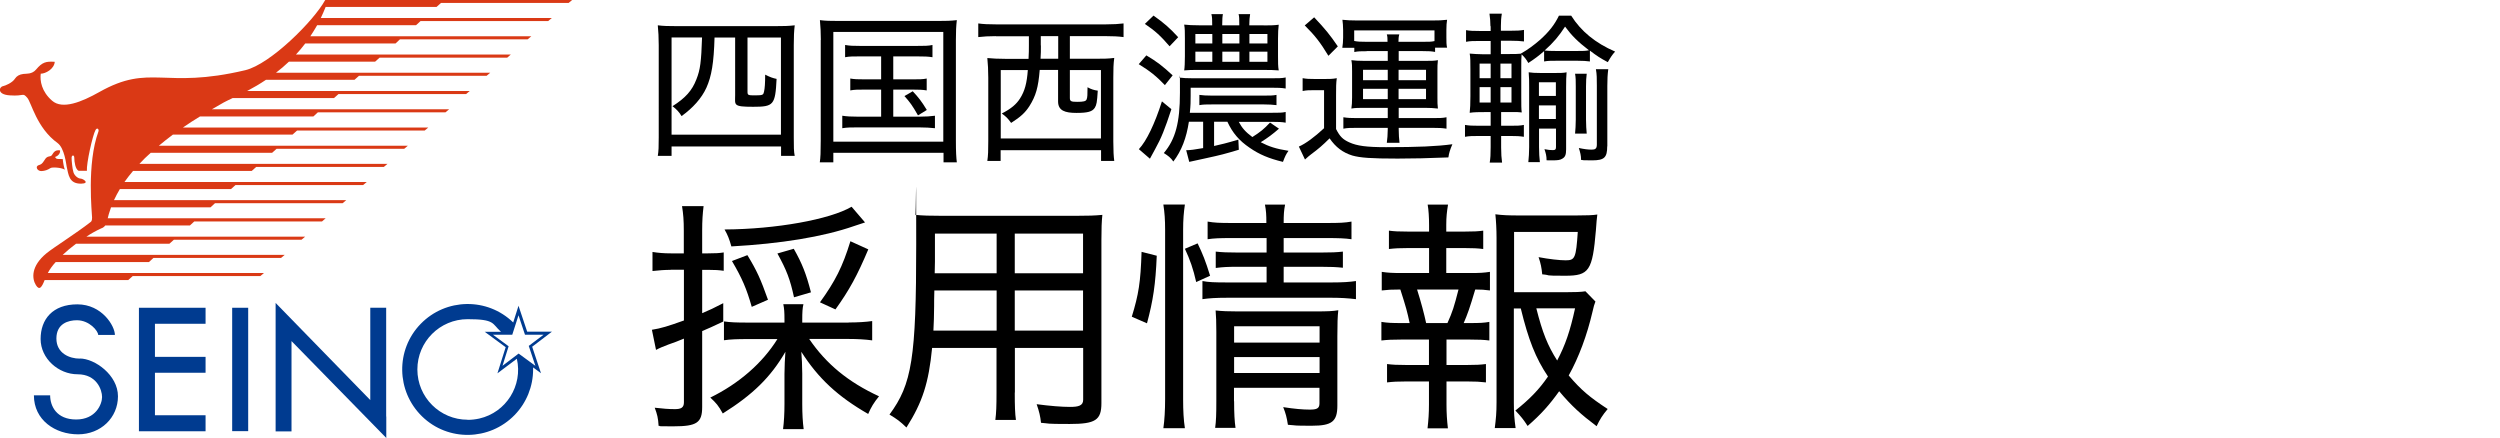 <?xml version="1.0" encoding="UTF-8"?>
<svg id="_レイヤー_1" xmlns="http://www.w3.org/2000/svg" version="1.1" viewBox="0 0 2123.4 372">
  <!-- Generator: Adobe Illustrator 29.3.1, SVG Export Plug-In . SVG Version: 2.1.0 Build 151)  -->
  <defs>
    <style>
      .st0 {
        fill: #003b90;
      }

      .st1 {
        fill: #da3915;
      }
    </style>
  </defs>
  <path class="st1" d="M50.9,127.7c-4.2-.5-5.2,1.6-6.8,4-1.3,2-3.8,0-6.1,4-2.3,3.9-3.6,4.1-5.2,4.6-3.2,1.1-1.1,5.2,2.5,5,2.7-.1,5.3-1,7.5-2.5,1.4-1,9-.6,12.3,1.3-.7-1.3-1.6-6.2-1.8-9-7.4.1-4.8-.6-6.7-1.7,1.7-.5,4.9-2.4,4.4-5.9"/>
  <path class="st1" d="M276.2,0v.2h-.1c-9.6,17.5-46.3,54.2-67.7,59.4-69.8,16.6-80.4-6-124.1,18.6-14.9,8.4-31.3,15.1-40.1,7.3-8.9-7.7-10.4-17-9.6-22.9,4,0,11.4-3.9,11.9-10.1-7.5-.5-10.6.3-15.9,6.6-3.4,4.1-8.5,3.4-10.7,3.7-3.5.4-5.8,1.9-7.1,3.9-2.3,3.7-8.4,6.1-10.3,6.5-3.3.6-5.3,7.1,5.8,7.8,12.7.9,10.7-2.6,14.8,2,3.5,3.8,7.9,25.6,25.8,38.5,5.9,4.3,7.3,18.1,7.7,19.9,1.6,6.9,1.9,14.8,12.4,14.6,7.6-.2,1.7-4.2-.5-4.3-2,0-5.1-2.2-6.1-5.3s-1.6-10.1-1.6-12.4,2.3-2.9,2.3.2.9,9.7,3.7,10.9h7c-.5-6.2,4.9-30.3,7.3-34.6,1.4-2.6,3.2-.7,2.5,1.2-10.1,27.5-5.4,70-5.4,73.1s-.8,3.4-1.4,3.9c-12,9.4-32.2,22.1-37.4,26.5-13.3,11-12.3,21.5-8.9,27,3,4.8,5,1.8,7.4-4.3h71l3.8-3.4h108.4l3.1-2.6H40.6c1.8-3.4,4.1-6.5,6.7-9.3h79.2l3.8-3.5h108.4l3.1-2.6H53.2c3.6-3.4,7.4-6.5,11.4-9.5h79.3l3.8-3.4h108.4l3.1-2.6H73.4c4-2.7,8.2-5,12.5-7,1.4-.4,2.6-1.3,3.5-2.5h71.9l3.7-3.4h108.5l3.1-2.7H91.5c.2-1,.5-2.2.9-3.5.6-2,1.2-3.9,1.9-5.8h84.5l3.8-3.5h108.4l3.1-2.6H96.8c1.5-3.2,3.2-6.4,5-9.4h94.4l3.8-3.4h108.4l3.1-2.6H105.7c2.3-3.2,4.7-6.4,7.3-9.4h100.8l3.8-3.4h108.4l3.1-2.6H118.4c3-3.3,6.2-6.4,9.6-9.4h103.1l3.8-3.4h108.4l3.1-2.6h-211.5c3.9-3.3,7.9-6.4,12-9.5h101.6l3.8-3.4h108.4l3.1-2.6h-208.4c4.9-3.4,9.7-6.5,14.5-9.4h96.3l3.8-3.5h108.4l3.1-2.6h-201.5c3.5-2.1,6.9-4,10.1-5.8,1.7-1,4.3-2.1,7.5-3.7h86.1l3.8-3.4h108.4l3.1-2.6h-189.1c5.5-2.9,10.8-6,16-9.5h75.2l3.8-3.4h108.4l3.1-2.6h-182c3.8-2.9,7.5-6.1,11-9.4h73.2l3.8-3.4h108.4l3.1-2.7h-182.5c2.7-2.9,5.4-6.1,7.9-9.4h76.7l3.7-3.5h108.5l3.1-2.6h-187.7c2-3,3.9-6.1,5.8-9.4h84l3.8-3.5h108.4l3.1-2.6h-196.2c1.4-3,2.8-6.1,4.1-9.4h94.2l3.8-3.4h108.4l3-2.5h-209.8Z"/>
  <path class="st0" d="M67.7,304.6c-8.5,0-19.8-4.4-19.8-17.1s10.2-15.5,17.4-15.5c10.6,0,18.1,9.1,18.1,12.5h14.2c0-7.5-10.9-26-31.9-26s-31.2,12.7-31.2,29.4,15.2,30,31.4,30,20.8,13.2,20.8,19.3-5.3,19.1-22,19.1-22.1-11.4-22.1-20.5h-13.8c0,21,18.1,33.1,37.5,33.1s33.9-14.2,33.9-32.3-19.8-32.1-32.4-32.1"/>
  <polygon class="st0" points="118 261.4 118 275 118 303.1 118 316.6 118 352.7 118 366.3 131.6 366.3 174.6 366.3 174.6 352.7 131.6 352.7 131.6 316.6 174.6 316.6 174.6 303.1 131.6 303.1 131.6 275 174.6 275 174.6 261.4 131.6 261.4 118 261.4"/>
  <rect class="st0" x="197.2" y="261.4" width="13.6" height="104.8"/>
  <polygon class="st0" points="328 261.4 314.5 261.4 314.5 339.8 234.1 257.3 234.1 261.6 234.1 275.8 234.1 366.4 247.6 366.4 247.6 289.7 328.1 372 328.1 353.8 328 353.8 328 261.4"/>
  <path class="st0" d="M447.8,281.8l-7.4-22.1-4.5,14.2c-22-21.4-57.2-20.8-78.6,1.2-21.4,22-20.8,57.2,1.2,78.6s57.2,20.8,78.6-1.2c10.1-10.4,15.7-24.3,15.7-38.7s0-1.2-.1-1.8l6.8,5-7.5-22.5,16.8-12.8h-21ZM397.2,356.5c-23.6,0-42.7-19.1-42.7-42.7s19.1-42.7,42.7-42.7,20.5,3.8,28.3,10.7h-13.8l17.8,13.1-7,22.2,16.5-12.4c5.2,22.8-9.1,45.6-31.9,50.8-3.2.7-6.5,1.1-9.8,1.1M454.7,310.7l-14.2-10.4-13.7,10.4,5.2-16.6-13.3-9.8h16.4l5.3-16.5,5.5,16.5h15.8l-12.6,9.5,5.6,16.8h0Z"/>
  <g>
    <path d="M559.5,38.3c0-6.1-.3-11.9-.8-16.8,4.7.6,8.8.7,16.1.7h83.8c7.2,0,11.3-.1,16.4-.7-.6,5.1-.8,9.7-.8,16.8v78.4c0,8.3,0,11.7.8,15.7h-11.6v-8h-93v8h-11.7c.7-4,.8-8,.8-16V38.3h0ZM570.4,31.9v82.5h92.9V31.9h-28.4v45.7c0,3.3.3,3.4,6.8,3.4s6.6-.6,7.2-3c.7-2.8,1-7.5,1-14.6,4.1,2.1,6.6,3,9.7,3.6-1.1,22.2-2.5,23.7-19.9,23.7s-15.3-1.5-15.3-9.9V31.9h-17.5c-.6,21.5-2.5,32.8-6.9,42.6-4.1,9-11.5,17.2-21.1,24.1-1.9-3.3-4.6-6.1-7.7-8.4,11-7,16.6-13.2,20.3-22.8,3.3-8.3,4.1-14.8,4.8-35.6h-25.9Z"/>
    <path d="M697.2,33.9c0-6.3-.3-11.2-.8-16.8,4.6.6,8.7.7,16.3.7h83.6c7.3,0,11.2-.1,16.4-.7-.6,5-.8,9.8-.8,16.8v85.6c0,9.5.3,14.5.8,18.4h-11.3v-8.1h-93.6v8.1h-11.5c.6-3.9.8-8.6.8-18.4V33.9h0ZM707.8,120.3h93.4V27.1h-93.4v93.2h0ZM730.6,47.9c-5.9,0-9.2,0-12.8.7v-10.4c4,.7,6.5.8,12.8.8h48.2c6.2,0,9.8,0,13.2-.8v10.4c-3.7-.6-7-.7-13.2-.7h-20.1v19.5h16.1c6.2,0,9,0,12.3-.7v10.1c-3.6-.6-6.5-.7-12.3-.7h-16.1v23h21.9c5.9,0,9.7-.3,13.5-.8v10.6c-3.9-.4-8.1-.7-13.5-.7h-51.8c-5.8,0-9.2,0-13.4.7v-10.6c3.9.6,7.5.8,13.4.8h19.6v-23h-13.9c-5.8,0-8.7,0-12.3.7v-10.1c3.3.6,6.1.7,12.3.7h13.9v-19.5h-17.8ZM775.2,77.5c5.1,5.4,7.6,8.7,12,15.9l-7.5,4.6c-4.7-8.3-6.9-11.3-11.5-16.4l6.9-4h0Z"/>
    <path d="M845.8,30.7c-5.7,0-10.8.3-14.9.8v-11.6c4,.6,8.8.8,14.9.8h93.6c6.2,0,10.9-.3,14.9-.8v11.6c-4.6-.6-9.1-.8-14.8-.8h-30.8v19.2h21.3c7,0,11.2,0,16.4-.7-.7,5.2-.8,9.7-.8,16.8v54.1c0,8,.3,12.8.8,16.6h-11.2v-9.1h-85.3v9.1h-11.3c.7-4.8.8-8.6.8-16.8v-53.8c0-6.3-.3-11.9-.8-16.8,4.1.4,9.2.7,16.1.7h18.9c.3-5.1.3-7.7.3-11.3v-7.9h-28.2,0ZM850,59.5v58.1h85.1v-58.1h-26.4v23.7c0,2.8,1,3.3,6.2,3.3s7.6-.4,8.1-2.3c.6-1.4.7-3.9.7-10.1,3,1.7,5.7,2.5,8.7,2.9-.6,9.9-1,12-2.5,14.5-2.1,3.3-5.9,4.4-15.6,4.4s-15.6-1.9-15.6-9.7v-26.8h-15.6c-1.2,14.9-3.3,22.1-8.8,30.8-3.5,5.4-7.3,9-15.5,14.2-2.8-3.9-4.1-5.2-7.9-8,8-4.1,12.4-7.9,15.5-12.8,4-6.3,5.8-13,6.6-24.1h-23.2.2ZM884.1,38.6c0,4.4,0,6.8-.3,11.3h15v-19.2h-14.8v7.9h0Z"/>
    <path d="M973.6,47c9.1,5.4,13.9,9.1,22.4,17l-6.6,8.3c-6.8-7.2-12.7-12-22.2-17.8l6.5-7.5h-.1ZM994.9,92.8c-5.4,16.6-8.6,24.6-13.8,33.9-1.8,3.3-4,7.3-4.4,8.1l-9.4-8.1c6.5-6.9,13.5-21.5,19.6-40.6l8,6.6h0ZM979.7,13.2c9.1,6.5,13.7,10.4,21,18.4l-7.3,7.7c-7.5-8.7-12.1-13-21-19l7.3-7h0ZM1052.1,103.4c2.9,5.4,5.7,8.6,11.6,13,6.8-4.3,9.9-6.8,15-12.3l7.6,5.2c-5.4,4.7-9.4,7.7-15.5,11.5,6.8,3.6,13.2,5.7,23.6,7.3-2.1,2.9-3,4.8-4.7,9.4-12-2.9-20.1-6.3-28.3-12-9-6.1-14.5-12.6-18.9-22.1h-11.3v20.6c6.2-1.4,10.2-2.3,20.6-5.4l.4,8.6c-12.1,3.6-15,4.4-28.4,7.3-7.9,1.7-9.9,2.2-13.7,3l-2.6-9.9c3.3,0,7.5-.6,14.4-1.8v-22.4h-12.1c-2.1,13.8-6.2,24.6-13.2,33.8-2.3-3.3-4.3-4.8-8.1-7.2,9.9-11.7,13.7-25.8,13.7-51.3s0-9.4-.6-12.8c3.5.4,6.2.6,12.1.6h65.1c6.9,0,10.1,0,13.2-.7v9.4c-3.6-.6-6.8-.7-13.1-.7h-67.6v6.8c0,4.7,0,7.9-.7,14.5h69.4c6.2,0,9.1,0,12-.7v9.1c-3.4-.6-6.3-.7-11.9-.7h-28,0ZM1073.3,21.6c6.1,0,9.2-.1,12.8-.6-.4,3.5-.6,6.5-.6,11.7v15c0,5.4,0,8.7.6,12.1-4-.3-6.9-.4-12.4-.4h-56.3c-4.6,0-7.9,0-11.6.4.4-2.3.6-7,.6-12v-15c0-5.2,0-8.7-.6-11.9,3.7.4,7,.6,12.8.6h11c0-4.7,0-6.9-.7-9.5h9.8c-.4,1.8-.6,4.6-.6,8.7v.8h14.5v-.8c0-4.1,0-6.9-.6-8.7h9.8c-.4,2.5-.7,5.2-.7,9.5h12.2ZM1015.3,28.9v8h14.4v-8h-14.4,0ZM1015.3,43.9v8.6h14.4v-8.6h-14.4,0ZM1084.2,89.3c-3.5-.4-6.2-.6-10.5-.6h-44.6c-4.4,0-7.2,0-10.4.6v-8.7c3,.4,5.7.6,10.4.6h44.6c4.7,0,7.5,0,10.5-.6v8.7ZM1038.2,36.9h14.5v-8h-14.5v8ZM1038.2,52.5h14.5v-8.6h-14.5v8.6ZM1061.2,36.9h15.3v-8h-15.3v8ZM1061.2,52.5h15.3v-8.6h-15.3v8.6Z"/>
    <path d="M1106.4,66.4c3.3.6,5.5.7,10.6.7h7.9c4.1,0,7,0,10.5-.7-.6,4.6-.6,7.5-.6,14.8v28.4c3.2,6.3,5.7,8.8,11.2,11.3,6.6,3,14.6,4.1,31.2,4.1,27.2,0,43.2-.7,56.4-2.5-2.1,5-2.8,7.2-3.4,11.2-17.9.7-29.7,1-43.1,1-22.8,0-31.7-.7-38.5-2.6-8-2.5-14.1-7-19.3-14.6-5.9,5.9-9.8,9.2-15.5,13.4-2.3,1.8-2.8,2.2-5.4,4.6l-5.2-11c5.9-2.6,13.2-8,21.4-15.6v-32.3h-8.4c-4.3,0-6.3,0-9.8.7v-10.8h0ZM1116.2,14.7c9.5,10.1,13.2,14.6,20.1,24.7l-8,8c-7-11.6-11.7-17.5-20.1-25.8l8-6.9h0ZM1160.9,43.5c-4.6,0-7.6,0-10.6.7v-3.6h-10.2c.4-2.9.7-5.1.7-8.6v-6.5c0-3.3-.3-6.3-.6-8.7,3.9.4,7.3.6,12.8.6h63.1c5.4,0,8.8-.1,13-.6-.4,2.6-.6,4.8-.6,8.6v6.3c0,3.9,0,6.2.6,8.8h-10.2v3.6c-3.5-.6-5.5-.7-10.5-.7h-20.4v8.3h22.5c5,0,7.6,0,10.8-.6-.4,3.3-.4,5.5-.4,9.5v22.2c0,4.1,0,6.1.4,9.4-3.7-.4-6.6-.6-10.9-.6h-22.4v8.7h29c5.5,0,8.1,0,11.6-.7v9.7c-3.9-.6-6.5-.7-11.9-.7h-28.7v1.1c0,3.9.3,8.7.7,11.6h-10.8c.4-2.6.8-7.5.8-11.5v-1.2h-26.4c-4.8,0-7.9,0-11.3.7v-9.7c3.6.6,6.8.7,11.2.7h26.5v-8.7h-20.1c-4.6,0-7.5,0-10.8.6.4-3.2.6-4.7.6-9.4v-22.2c0-4.8,0-6.1-.6-9.5,3.3.4,5.9.6,10.8.6h20.1v-8.3h-17.8,0ZM1178.5,35.5c0-2.8,0-4.4-.6-6.3h10.6c-.6,2.2-.7,3.9-.7,6.3h21.1c4.8,0,6.8,0,9.5-.6v-9.1h-68.2v9c2.8.6,5.7.7,10.2.7h18.1ZM1157.7,59.3v8.8h21v-8.8h-21ZM1157.7,75.4v8.8h21v-8.8h-21ZM1187.9,68.1h23.3v-8.8h-23.3v8.8ZM1187.9,84.2h23.3v-8.8h-23.3v8.8Z"/>
    <path d="M1265.9,22.1c0-3.6-.3-6.8-.8-10.5h10.5c-.6,3.5-.8,6.8-.8,10.5v4h8.1c5.7,0,7.9-.1,11.5-.7v9.8c-3.9-.4-5.7-.6-11.5-.6h-8.1v11.3h6.2c5.5,0,8.3,0,10.6-.3h0c6.1-3.4,11.3-7.3,16.6-11.9,7.6-6.9,12.1-12.6,15.9-20.4h10.4c8.3,13.2,20.6,23.3,37.3,30.5-2.5,2.8-4,5.1-6.2,9-6.5-3.5-9-5.1-15.2-9.8v9.2c-2.9-.4-5.9-.6-10.5-.6h-17.9c-4.7,0-7.3,0-10.5.6v-8.8c-4.7,4.1-7.9,6.5-13.4,10.1-1.8-3.2-3.3-5.1-5.7-7.3-.3,3.4-.3,5.1-.3,12v23.6c0,7.7,0,10.6.4,13.7-.8,0-2-.2-3.6-.3-.8,0-5.7,0-8.1,0h-5.8v11.6h8.1c5.2,0,7.9,0,11.2-.7v10.1c-3.5-.6-6.5-.7-11.2-.7h-8.1v9.8c0,5.4.3,9,.8,12.8h-10.5c.6-3.6.8-6.9.8-13.1v-9.5h-10.1c-5.2,0-8.1,0-11.7.7v-10.1c3.4.6,6.3.7,11.7.7h10.1v-11.6h-5.1c-4.3,0-9.1,0-12.7.6.4-3.6.6-7.7.6-14.2v-22.4c0-6.5,0-10.5-.6-13.7,2.9.3,6.9.5,11.9.6h5.9v-11.3h-9.4c-5.1,0-8,0-11.5.7v-9.9c3.3.6,5.9.7,11.5.7h9.4v-4h-.1ZM1256.7,54v12.4h9.4v-12.4h-9.4ZM1256.7,74v13.1h9.4v-13.1h-9.4ZM1283.8,66.4v-12.4h-9.4v12.4h9.4ZM1283.8,87.1v-13.1h-9.4v13.1h9.4ZM1307.2,125.1c0,4.7.3,9,.7,12.6h-9.8c.4-4,.7-8.1.7-12.7v-50.9c0-4.8,0-8.4-.4-12.7,2.5.4,5.5.6,10.5.6h10.9c5,0,8.3,0,10.8-.6-.3,3.3-.4,7-.4,12.8v52.6c0,4.7-.8,6.6-3.3,8-1.8,1.1-3.6,1.4-8.6,1.4s-2.5,0-4.7-.1c0-3.6-.6-5.9-1.8-9.4,2.8.6,5.2.8,7.2.8s2.6-.6,2.6-2.6v-15.7h-14.4v16h0ZM1321.5,81.5v-11.6h-14.4v11.6h14.4ZM1321.5,101.1v-11.6h-14.4v11.6h14.4ZM1339.7,43.3c4.7,0,7,0,9.9-.6-9.5-7.3-14.6-12.4-20.3-20.1-5.1,7.9-9.7,13.4-17.4,20.3,2.3.3,5.4.4,9.7.4h18.1ZM1347.7,62.7c-.4,3-.6,6.1-.6,10.6v28.2c0,4.7.3,8.8.6,12h-9.9c.3-3.2.6-7.6.6-11.9v-28.2c0-4.6,0-7.5-.6-10.8h9.9ZM1365.1,124.3c0,9.5-2.5,11.9-12.7,11.9s-6.1-.1-9.5-.4c0-3.7-.7-6.2-1.9-10.1,4.6,1,7.9,1.4,10.9,1.4s4.4-.8,4.4-4.3v-50.1c0-5.8,0-9.7-.8-13.9h10.5c-.6,4.4-.8,8.6-.8,14.2v51.3h0Z"/>
  </g>
  <g>
    <path d="M569.6,229.2c-5,0-10,.4-15.4,1v-16.2c5,.8,9.6,1.2,15.6,1.2h11v-19.1c0-8.9-.4-14.1-1.5-21h18.3c-.8,6.7-1.2,12.1-1.2,20.8v19.3h5c6.4,0,9.6-.2,13.3-.8v15.6c-4.2-.6-7.5-.8-13.1-.8h-5.2v36.8c6.4-2.7,9.6-4.2,17.9-8.5v15.6c-9.6,4.6-12.1,5.6-17.9,8.1v64.5c0,13.3-4.6,16.4-24.1,16.4s-8.3-.2-12.9-.4c-.4-6.7-1.2-9.8-3.3-15.4,6.9.8,11.9,1.2,17.1,1.2s7.7-1.2,7.7-5.8v-54.1c-5.4,2.3-8.3,3.3-13.1,5-4.8,1.9-7.1,2.7-10.6,4.6l-3.5-17.1c7.7-1.2,13.9-3.1,27.2-7.9v-43.1h-11.3ZM720.8,273.9c7.5,0,14.4-.4,20-1.2v16.4c-5.6-.8-12.7-1.2-20-1.2h-33.5c14.4,21.2,33.1,36.6,59.3,48.7-4.4,5.4-6.7,9.2-9.2,15-25.8-14.8-42.4-30.2-56.8-52.8.4,4.8.8,12.1.8,18.5v26c0,8.1.4,15.2,1.2,21.2h-17.5c.8-6.2,1.2-13.3,1.2-21.4v-25.4c0-6.4.4-13.3.8-18.9-12.5,21.6-27.7,36.4-53.2,52.4-3.7-6.7-5.6-8.9-10.6-13.5,24.3-11.9,44.3-29.3,57-49.7h-25c-9.2,0-14.8.2-20.4,1v-16c5.4.8,10.4,1,20.4,1h31v-2.3c0-6.4-.2-9.6-1-13.3h17.1c-.8,3.3-1,6.7-1,13.3v2.3h39.4ZM734.8,188.9c-1.7.6-4.8,1.6-9.4,3.1-26.4,9.2-62.4,15-104.2,17.3-1.9-6.7-3.1-9.6-5.8-14.4,43.5-.2,89.6-8.5,107.9-19.3l11.4,13.3h0ZM638.5,260.6c-4.4-15.4-8.1-24.1-16.8-38.9l13.1-5c8.1,13.3,11.2,20.2,17.5,37.9l-13.7,6h0ZM674.4,252.5c-3.3-15.2-6.2-22.9-14.1-37.2l13.9-4c7.1,12.5,10.6,21.4,14.6,37l-14.4,4.2h0ZM696.5,256.7c12.9-17.9,19.1-30,25.8-51.8l15.2,6.9c-9.4,22.3-16.2,34.7-27.9,51l-13.1-6h0Z"/>
    <path d="M861.9,333.4c0,11.2.2,17.9,1,23.3h-17.5c.8-6,1-11.9,1-23.1v-38.1h-54.7c-2.9,29.7-8.1,46-21.8,67.6-5.6-5.4-7.7-6.9-14.4-11,19.1-25.8,22.7-48,22.7-144.8s-.2-17.3-.8-24.8c6.2.6,12.3.8,23.1.8h113.1c10.8,0,16.4-.2,22.7-.8-.6,6.2-.8,11.2-.8,21.2v138.7c0,14.4-5,17.7-27,17.7s-16.2-.4-24.3-1c-.6-5.6-1.5-9.4-3.7-15.8,11.4,1.5,21.2,2.3,28.3,2.3s11.2-1,11.2-6v-44.1h-58v37.9h0ZM793.6,246.7c-.2,5.8-.2,10.6-.2,13.5,0,7.5-.3,14.4-.6,20.6h53.7v-34.1h-52.9ZM846.5,198.4h-52.4v23.9l-.2,9.8h52.6v-33.7h0ZM919.9,232.1v-33.7h-58v33.7h58ZM861.9,280.8h58v-34.1h-58v34.1Z"/>
    <path d="M961.3,269c5.8-18.9,7.5-29.3,8.3-55.1l12.9,3.3c-1,24.3-3.1,38.1-8.3,57.4l-12.9-5.6ZM988.1,363.8c1-6.7,1.5-15.6,1.5-24.8v-143.9c0-8.3-.4-14.4-1.5-21.4h18.3c-1,6.9-1.5,12.9-1.5,21.4v144.3c0,9.4.4,17.3,1.5,24.3h-18.3ZM1016,239.6c-2.5-11.2-5.2-18.9-9.6-28.3l10.8-4.6c4.4,9.2,6.7,14.8,10.6,27.5l-11.9,5.4h0ZM1045.5,202.2c-9.6,0-14.6.2-19.8,1v-15c5.8,1,10,1.2,20.4,1.2h29.5c0-7.1-.2-10.2-1.2-15.6h17.1c-1,5.2-1.2,8.5-1.2,15.6h36.8c10.6,0,15.2-.2,20.8-1.2v15c-5.4-.8-11.2-1-20.6-1h-37v12.3h31.6c8.9,0,13.5-.2,18.7-.8v13.7c-5.8-.6-10.4-.8-18.7-.8h-31.6v13.3h40.6c9.8,0,15.4-.4,20.8-1.2v15.4c-6.7-.8-12.9-1.2-20.8-1.2h-88.4c-9.8,0-15.6.4-21.2,1.2v-15.4c5,1,10.4,1.2,21.2,1.2h33.3v-13.3h-24.5c-8.5,0-12.5.2-18.7,1v-13.9c5.4.6,10.2.8,18.7.8h24.5v-12.3h-30.3ZM1048.2,340.7c0,10.4.4,17.3,1.2,22.7h-17.3c.8-5.6,1-11.4,1-22.7v-58.9c0-8.9-.2-12.5-.6-18.1,5.6.6,10.8.8,18.5.8h66.6c9.8,0,14.6-.2,19.1-1-.6,5.2-.8,11.2-.8,22.3v58.7c0,13.5-4.6,17.1-21.6,17.1s-11.6-.2-20.4-.8c-1-6.4-1.9-9.8-4-15,9.6,1.5,16.8,2.1,22.5,2.1s8.3-.8,8.3-5.2v-13.3h-72.6v11.4h.1ZM1120.8,291v-13.9h-72.6v13.9h72.6ZM1120.8,316.8v-13.5h-72.6v13.5h72.6Z"/>
    <path d="M1248.7,231.9c8.3,0,11.4-.2,16.8-1v15.8c-4.4-.6-7.5-.8-12.5-.8-4.6,15.6-6.7,21.4-9.8,28.5h5c8.9,0,12.3-.2,16.8-1v15.8c-4.6-.6-9.2-.8-16.8-.8h-19.6v21.6h17.7c7.3,0,11-.2,15.8-.8v15.6c-5.2-.6-8.7-.8-15.8-.8h-17.7v19.6c0,7.3.4,13.3,1.2,20.2h-17.3c.8-7.3,1.2-12.7,1.2-20.2v-19.6h-19.6c-7.3,0-10.8.2-16,.8v-15.6c4.8.6,8.5.8,16,.8h19.6v-21.6h-23.3c-7.5,0-12.1.2-17.1.8v-15.8c5,.8,8.5,1,17.1,1h6.9c-2.1-9.8-2.9-12.9-7.9-28.5-7.5,0-10.6.2-15.8.8v-15.8c5.2.8,9.2,1,17.1,1h23.1v-21.2h-17.9c-7.1,0-11,.2-16.2.8v-15.6c4.4.6,8.3.8,16.2.8h17.9v-5.6c0-6.4-.4-12.9-1.2-17.3h17.3c-1,6.2-1.5,10.4-1.5,17.3v5.6h15.6c7.7,0,11.4-.2,15.8-.8v15.6c-4.8-.6-8.7-.8-15.8-.8h-15.6v21.2h20.3ZM1229.4,274.4c4.4-9.8,5.6-13.7,9.4-28.5h-35.2c3.5,11.1,6,20.6,7.7,28.5h18.1ZM1285.8,261.9v79.9c0,8.5.4,14.1,1.5,21.8h-17.7c1-7.9,1.5-12.9,1.5-22v-139.6c0-7.1-.4-14.4-1-20,5.8.8,11.6,1,19.8,1h48.9c8.7,0,14.4-.2,17.9-.8-.4,2.9-.8,7.3-1.2,13.3-2.9,34.5-5.8,38.7-26,38.7s-10.8-.4-19.6-1.2c-.6-6-1.2-8.9-3.1-14.6,8.9,1.7,17.9,2.7,23.1,2.7,7.9,0,8.7-2.1,10.2-24.1h-54.1v51.2h43.1c8.9,0,13.9-.2,17.5-.8l8.5,8.7c-1,2.7-1.5,4-2.5,8.7-4.6,19.8-11.6,38.7-20.2,54.1,10.6,12.5,17.9,18.5,33.1,28.5-4.4,5.2-6.7,8.9-9.4,14.6-13.3-10-21.2-17.1-31.8-29.7-8.1,11.4-15.4,19.6-26.8,29.5-3.3-5.2-5.8-8.3-10.4-13.1,12.1-9.6,20.2-17.9,27.7-28.9-10.6-15.8-16.6-31.2-23.1-57.8h-5.9ZM1304.9,261.9c5.2,20.6,9.6,31.6,17.7,44.3,6.9-13.1,11-25,15.2-44.3h-32.9,0Z"/>
  </g>
</svg>